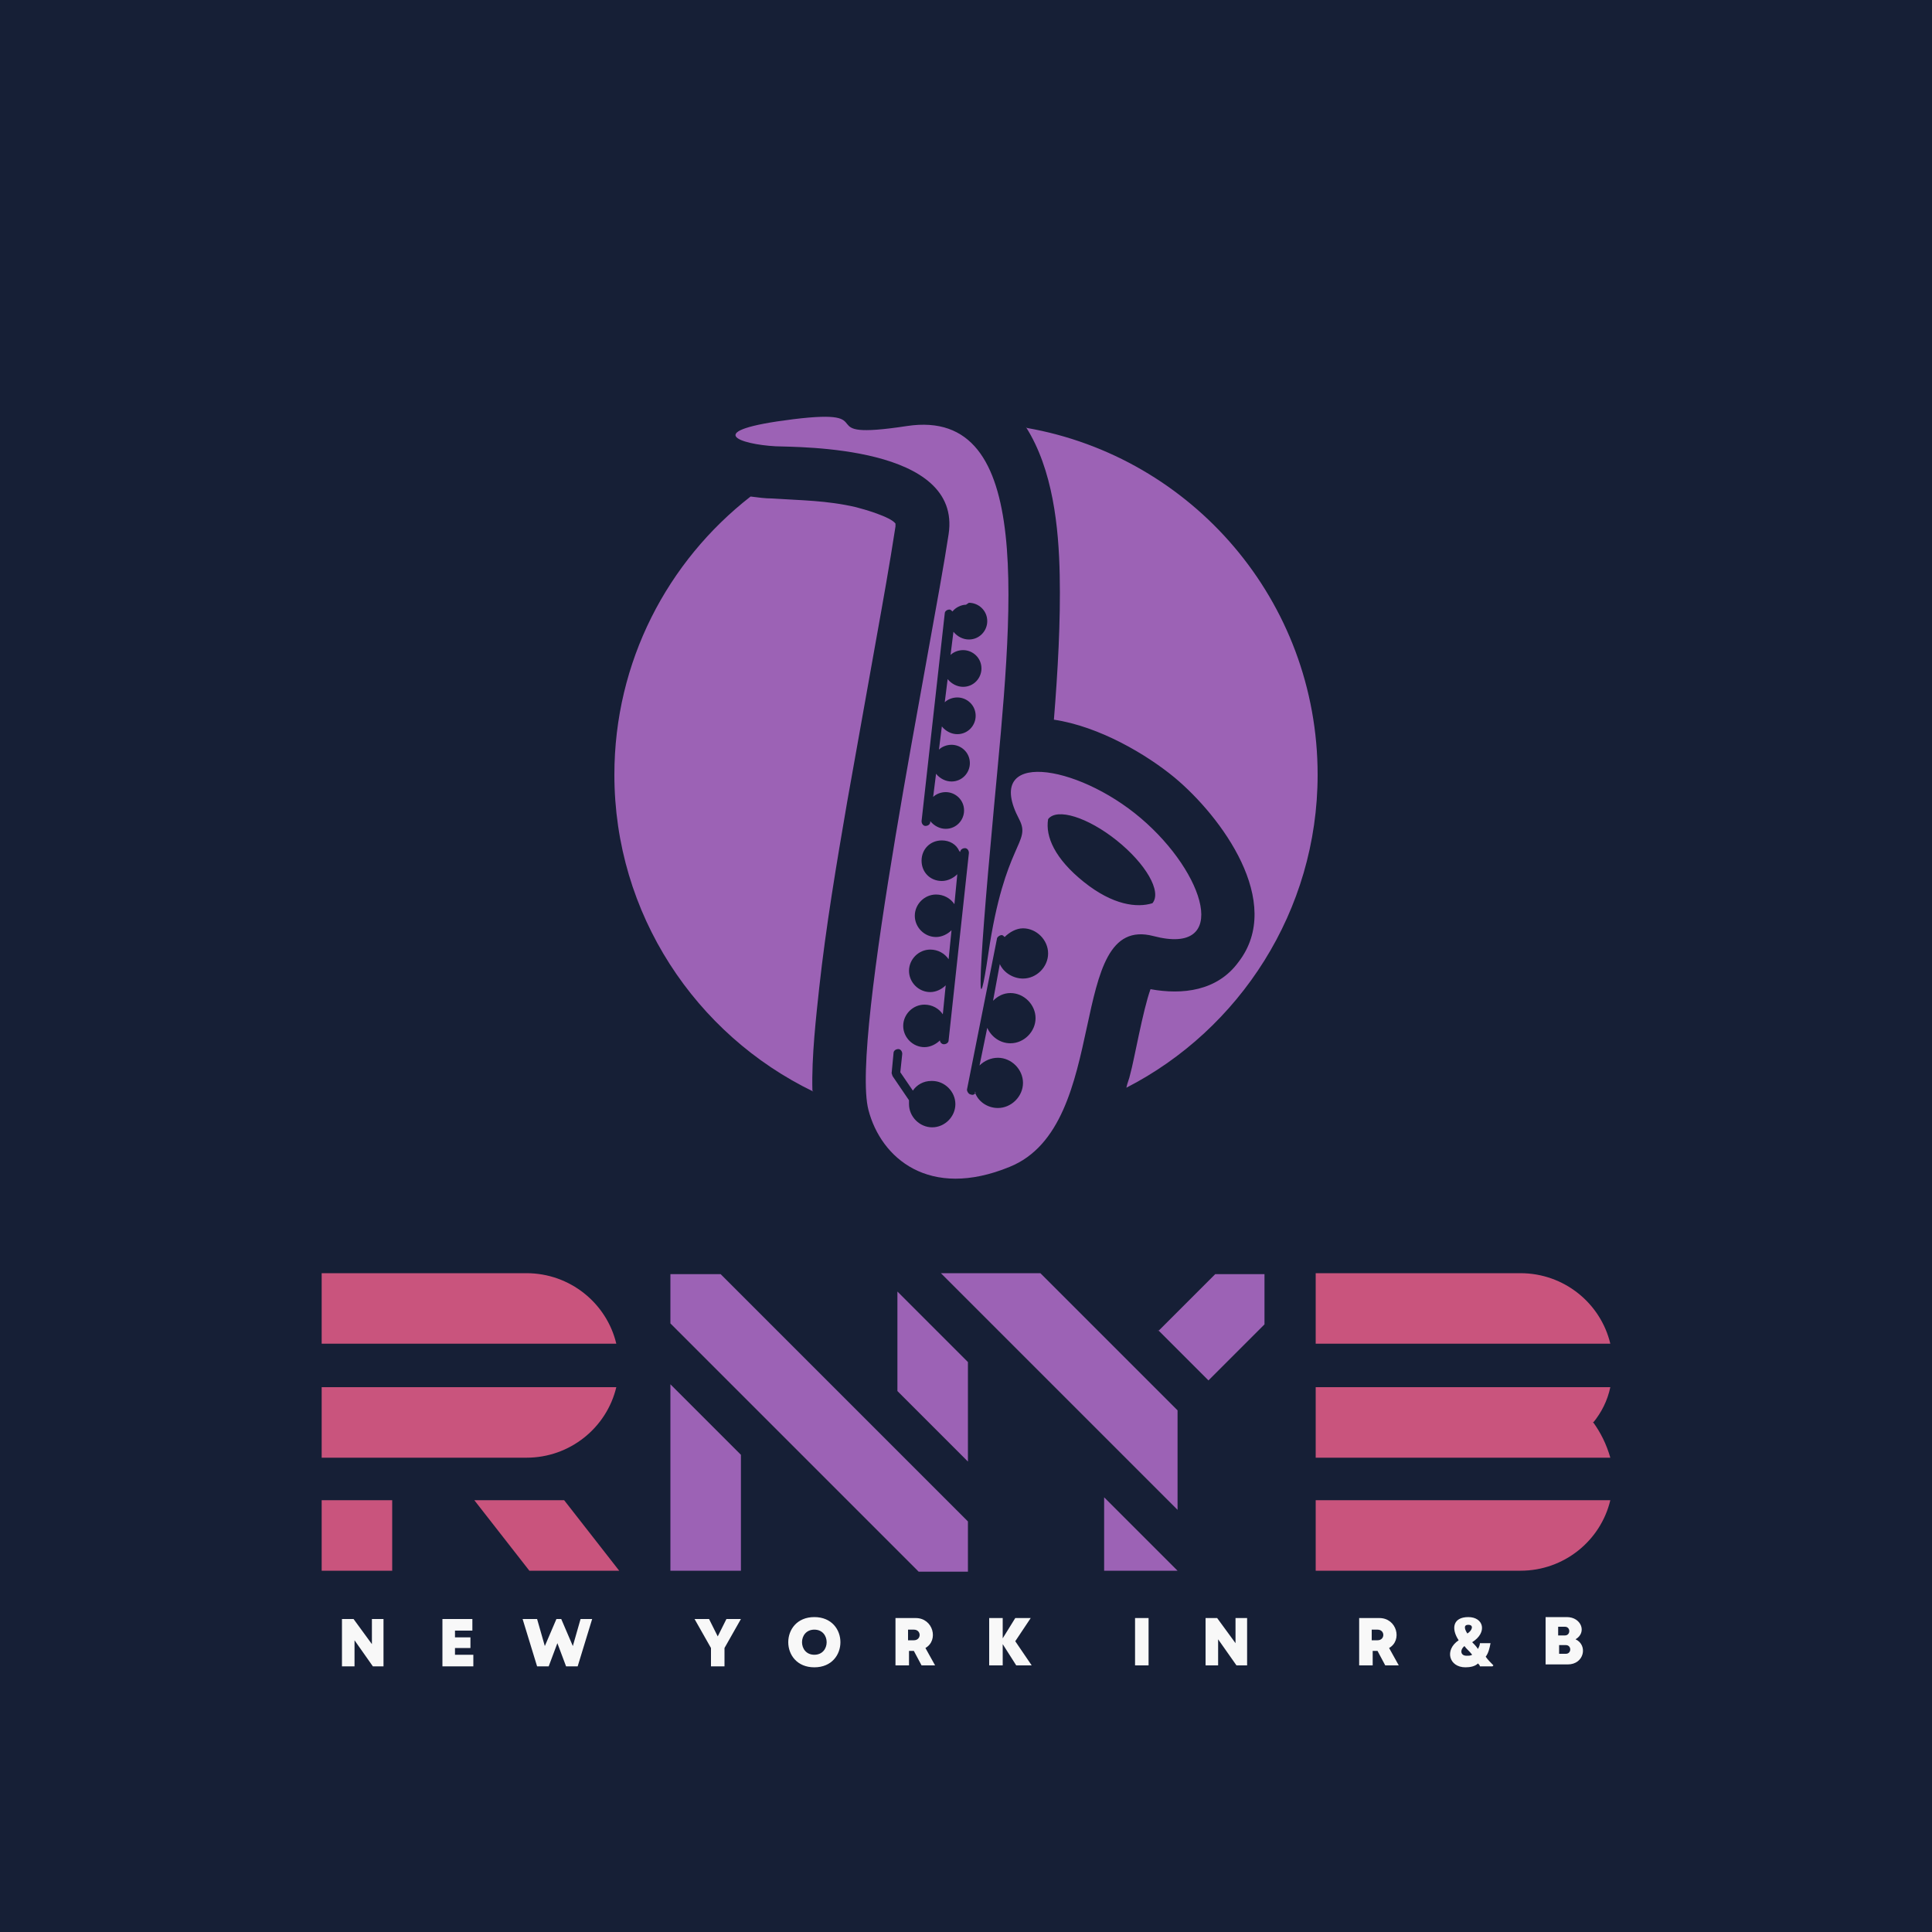 <?xml version="1.0" encoding="UTF-8"?>
<!DOCTYPE svg PUBLIC "-//W3C//DTD SVG 1.1//EN" "http://www.w3.org/Graphics/SVG/1.1/DTD/svg11.dtd">
<!-- Creator: CorelDRAW 2023 -->
<svg xmlns="http://www.w3.org/2000/svg" xml:space="preserve" width="2000px" height="2000px" version="1.1" style="shape-rendering:geometricPrecision; text-rendering:geometricPrecision; image-rendering:optimizeQuality; fill-rule:evenodd; clip-rule:evenodd"
viewBox="0 0 2000 2000"
 xmlns:xlink="http://www.w3.org/1999/xlink"
 xmlns:xodm="http://www.corel.com/coreldraw/odm/2003">
 <defs>
  <style type="text/css">
   <![CDATA[
    .fil0 {fill:#161F36}
    .fil3 {fill:#9C62B5}
    .fil2 {fill:#C9547D}
    .fil1 {fill:#F8F8F8;fill-rule:nonzero}
   ]]>
  </style>
 </defs>
 <g id="Layer_x0020_1">
  <polygon class="fil0" points="0,-5 2000,-5 2000,2005 0,2005 "/>
  <path class="fil1" d="M385 1676l0 26 -19 -26 -12 0 0 49 13 0 0 -27 19 27 11 0 0 -49 -13 0zm86 37l0 -7 16 0 0 -11 -16 0 0 -7 18 0 0 -12 -31 0 0 49 32 0 0 -12 -19 0zm130 -37l-8 28 -12 -28 -5 0 -12 28 -8 -28 -15 0 15 49 12 0 9 -24 9 24 12 0 15 -49 -14 0zm166 0l-15 0 -9 18 -9 -18 -15 0 17 30 0 19 14 0 0 -19 17 -30zm76 50c36,0 36,-52 0,-52 -36,0 -36,52 0,52zm0 -13c-17,0 -17,-26 0,-26 17,0 17,26 0,26zm110 11l15 0 -10 -18c14,-8 8,-31 -10,-31l-21 0 0 49 14 0 0 -15 5 0 8 15zm-13 -37l6 0c8,0 8,11 0,11l-6 0 0 -11zm128 37l-17 -25 16 -24 -16 0 -13 21 0 -21 -14 0 0 49 14 0 0 -22 14 22 16 0zm107 0l14 0 0 -49 -14 0 0 49zm104 -49l0 26 -19 -26 -12 0 0 49 13 0 0 -27 19 27 11 0 0 -49 -13 0zm154 49l15 0 -10 -18c14,-8 8,-31 -10,-31l-21 0 0 49 14 0 0 -15 5 0 8 15zm-13 -37l6 0c8,0 8,11 0,11l-6 0 0 -11zm126 37c-3,-3 -6,-6 -8,-9 3,-4 4,-9 5,-14l-11 0c0,2 -1,4 -2,6 -2,-3 -4,-5 -6,-7 16,-10 12,-26 -4,-26 -16,0 -18,12 -10,24 -15,10 -10,28 7,28 5,0 10,-1 13,-4 1,1 2,2 2,3l13 0zm-26 -42c6,0 4,6 -1,9 -2,-3 -5,-9 1,-9zm-2 32c-6,0 -7,-6 -2,-10 2,3 5,5 8,9 -2,1 -3,1 -5,1zm113 -17c12,-7 6,-23 -9,-23l-22 0 0 49 23 0c17,0 21,-20 8,-26zm-11 -4l-7 0 0 -9 7 0c6,0 6,9 0,9zm1 19l-7 0 0 -9 7 0c6,0 6,9 0,9z"/>
  <path class="fil2" d="M333 1626l73 0 0 -73 -73 0 0 73zm215 0l93 0 -57 -73 -93 0 57 73zm-3 -308c45,0 83,31 93,73l-305 0 0 -73 212 0zm93 118c-10,42 -48,73 -93,73l-212 0 0 -73 305 0zm724 190l212 0c45,0 83,-31 93,-73l-305 0 0 73zm287 -154c8,11 14,23 18,37l-305 0 0 -73 305 0c-3,14 -9,26 -18,37zm-75 -154c45,0 83,31 93,73l-305 0 0 -73 212 0z"/>
  <path class="fil3" d="M1063 443c171,30 301,179 301,359 0,141 -81,264 -198,324 1,-5 3,-9 4,-14 4,-14 13,-66 21,-88 33,6 69,2 91,-28 48,-62 -18,-151 -66,-191 -29,-24 -78,-53 -125,-60 4,-50 7,-101 6,-150 -1,-49 -7,-109 -35,-153zm-221 687c-122,-59 -206,-184 -206,-328 0,-117 55,-221 141,-288 8,1 15,2 22,2 30,2 57,2 87,9 8,2 36,10 41,17 0,1 0,2 0,3 -6,39 -13,78 -20,117 -10,56 -20,112 -30,168 -11,64 -22,129 -29,193 -3,28 -8,71 -7,106zm314 -260c30,24 47,53 37,65 -16,5 -41,2 -71,-22 -30,-24 -40,-47 -37,-65 9,-12 41,-2 71,22zm-353 -408c24,1 193,-1 179,91 -17,113 -102,523 -83,596 13,50 63,93 146,59 107,-43 57,-263 149,-239 80,21 54,-65 -13,-122 -67,-57 -164,-71 -126,1 13,25 -15,23 -32,140 -10,68 -13,51 6,-153 19,-204 43,-414 -90,-394 -105,16 -21,-19 -118,-7 -97,12 -55,26 -18,28zm200 162c10,0 19,8 19,19 0,10 -8,19 -19,19 -6,0 -12,-3 -16,-8l-3 24c3,-3 8,-5 13,-5 10,0 19,8 19,19 0,10 -8,19 -19,19 -6,0 -12,-3 -16,-8l-3 24c3,-3 8,-5 13,-5 10,0 19,8 19,19 0,10 -8,19 -19,19 -6,0 -12,-3 -16,-8l-3 24c3,-3 8,-5 13,-5 10,0 19,8 19,19 0,10 -8,19 -19,19 -6,0 -12,-3 -16,-8l-3 24c3,-3 8,-5 13,-5 10,0 19,8 19,19 0,10 -8,19 -19,19 -6,0 -12,-3 -16,-8l0 1c0,2 -2,4 -5,4 -2,0 -4,-2 -4,-5l24 -215c0,-2 2,-4 5,-4 1,0 2,1 3,2 3,-4 9,-7 14,-7zm7 507c-1,2 -3,3 -5,2 -2,0 -4,-3 -4,-5l31 -156c0,-2 3,-4 5,-4 1,0 2,1 3,2 5,-5 12,-9 19,-9 14,0 26,12 26,26 0,14 -12,26 -26,26 -10,0 -20,-6 -24,-15l-7 38c5,-5 11,-8 18,-8 14,0 26,12 26,26 0,14 -12,26 -26,26 -11,0 -20,-7 -24,-16l-8 39c5,-5 12,-8 19,-8 14,0 26,12 26,26 0,14 -12,26 -26,26 -11,0 -21,-7 -24,-17zm-16 -249c0,-2 2,-4 5,-4 2,0 4,2 4,5l-21 194c0,2 -2,4 -5,4 -2,0 -4,-2 -4,-4 -4,4 -10,7 -16,7 -12,0 -22,-10 -22,-22 0,-12 10,-22 22,-22 8,0 15,4 19,10l3 -30c-4,4 -10,7 -16,7 -12,0 -22,-10 -22,-22 0,-12 10,-22 22,-22 8,0 15,4 19,10l3 -30c-4,4 -10,7 -16,7 -12,0 -22,-10 -22,-22 0,-12 10,-22 22,-22 8,0 15,4 19,10l3 -31c-4,4 -10,7 -16,7 -12,0 -21,-9 -21,-21 0,-12 9,-21 21,-21 8,0 15,4 18,11l0 0zm-29 237c13,0 24,11 24,24 0,13 -11,24 -24,24 -13,0 -24,-11 -24,-24 0,-1 0,-3 0,-4l-17 -25 -1 -3 2 -21c0,-2 2,-4 5,-4 2,0 4,2 4,5l-2 19 13 19c4,-6 11,-10 19,-10z"/>
  <path class="fil3" d="M694 1370l257 257 51 0 0 -52 -256 -256 -52 0 0 51zm0 257l0 -194 73 73 0 120 -73 0zm308 -218l0 104 -73 -73 0 -103 73 73zm141 141l76 76 -76 0 0 -76zm-169 -232l103 0 142 142 0 103 -245 -245zm225 59l52 52 58 -58 0 -52 -51 0 -59 59z"/>
 </g>
</svg>

